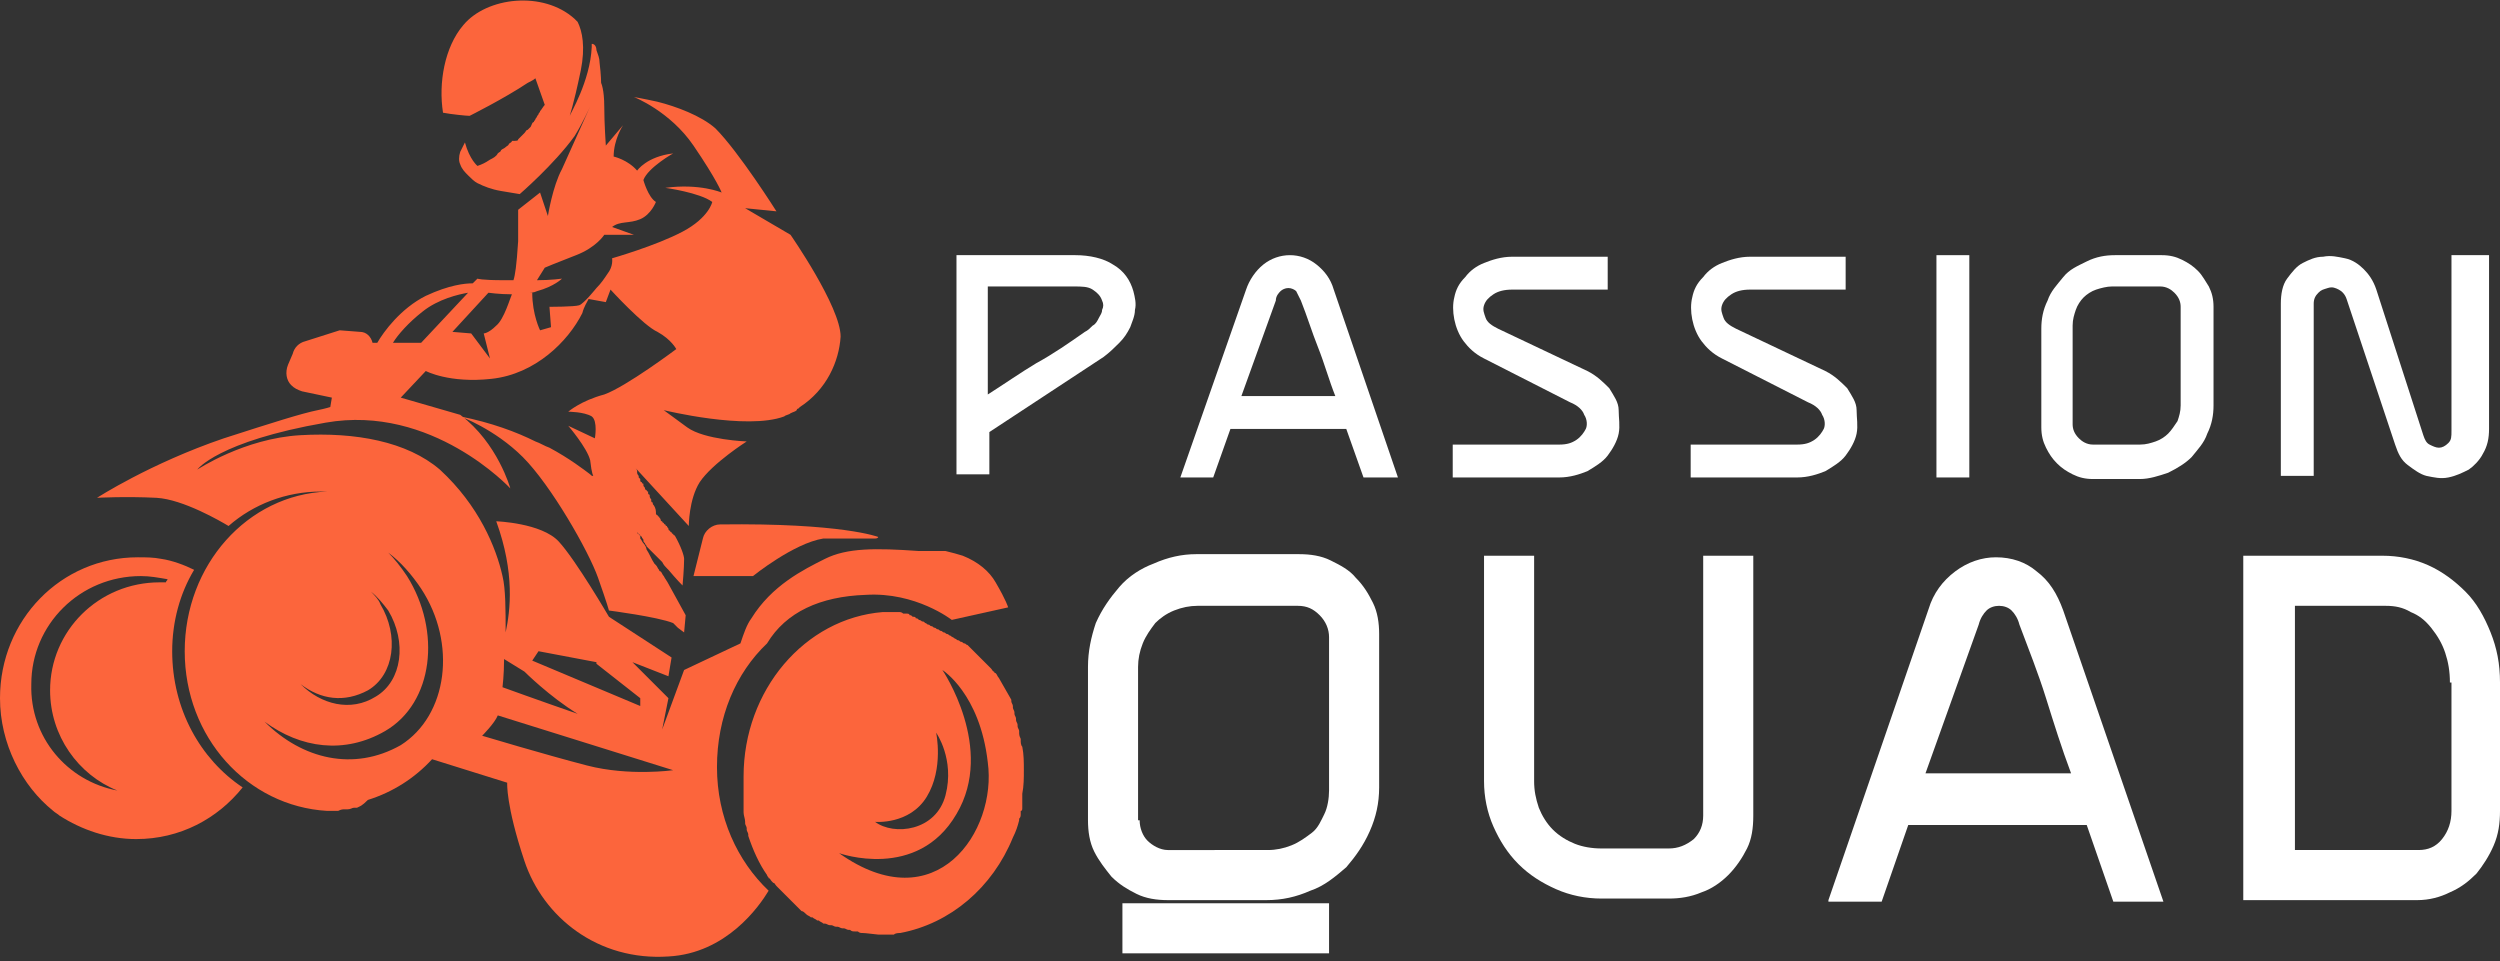 <?xml version="1.0" encoding="utf-8"?>
<!-- Generator: Adobe Illustrator 24.1.0, SVG Export Plug-In . SVG Version: 6.00 Build 0)  -->
<svg version="1.1" id="Layer_1" xmlns="http://www.w3.org/2000/svg" xmlns:xlink="http://www.w3.org/1999/xlink" x="0px" y="0px"
	 width="159.7px" height="61.4px" viewBox="0 0 159.7 61.4" style="enable-background:new 0 0 159.7 61.4;" xml:space="preserve">
<rect x="0" y="0" width="159.7" height="61.4" fill="#333333" stroke="none"/>
<style type="text/css">
	.st0{fill:#FC653C;}
	.st1{fill:#FFFFFF;}
</style>
<g id="XMLID_11_">
	<g>
		<path id="XMLID_152_" class="st0" d="M8.8,35.6c0.5,0,1,0,1.5,0.1c0.7,0.1,1.5,0.4,2.1,0.7c-0.9,1.5-1.4,3.3-1.4,5.2
			c0,3.7,1.8,6.9,4.5,8.7c-1.6,2-4,3.3-6.8,3.3c-1.8,0-3.5-0.6-4.9-1.5c0,0,0,0,0,0c-0.1-0.1-0.3-0.2-0.4-0.3
			C1.4,50.2,0,47.5,0,44.6C0,39.6,3.9,35.6,8.8,35.6z M7.5,50.5c-2.5-1-4.3-3.5-4.3-6.4c0-3.8,3.1-6.9,7-6.9c0.1,0,0.3,0,0.4,0
			c0-0.1,0.1-0.1,0.1-0.2c-0.6-0.1-1.1-0.2-1.7-0.2c-3.9,0-7,3.1-7,6.9C1.9,47.1,4.3,49.9,7.5,50.5z"/>
		<path id="XMLID_143_" class="st0" d="M22.8,51.6c-0.1,0-0.1,0-0.2,0c-0.1,0-0.2,0.1-0.4,0.1c-0.1,0-0.1,0-0.2,0
			c-0.1,0-0.2,0-0.4,0.1c-0.1,0-0.1,0-0.2,0c-0.2,0-0.3,0-0.5,0c-5.1-0.3-9.1-4.7-9.1-10.2c0-5.5,4-10,9.1-10.2c-0.1,0-0.3,0-0.4,0
			c-2.2,0-4.3,0.8-5.9,2.2c-0.5-0.3-2.9-1.7-4.6-1.8c-2-0.1-3.8,0-3.8,0s3.4-2.2,8.1-3.8c3.1-1,5-1.6,6-1.8c0.5-0.1,0.8-0.2,0.8-0.2
			l0.1-0.6l-1.9-0.4c-0.3-0.1-0.5-0.2-0.7-0.4c0,0,0,0,0,0c0,0,0,0,0,0c-0.3-0.3-0.4-0.8-0.2-1.3l0.3-0.7c0.1-0.4,0.4-0.7,0.8-0.8
			l2.2-0.7l1.3,0.1c0.4,0,0.7,0.3,0.8,0.7l0.3,0c0.4-0.7,1.5-2.2,3.1-3c1.5-0.7,2.5-0.8,3-0.8l0.3-0.3c0,0,0.2,0.1,1.7,0.1
			c0.2,0,0.4,0,0.6,0c0.1-0.3,0.2-0.9,0.3-2.5c0-0.4,0-0.7,0-0.9c0-0.4,0-0.8,0-1.1l1.4-1.1l0.5,1.5c0,0,0.3-1.9,0.9-3
			c0.5-1.1,1.8-4,1.8-4s-0.5,1.1-1,1.9c-1.3,1.8-3.5,3.7-3.5,3.7l-1.2-0.2h0c-0.6-0.1-1.1-0.3-1.5-0.5c-0.2-0.1-0.4-0.3-0.6-0.5
			c-0.2-0.2-0.4-0.4-0.5-0.7c-0.1-0.2-0.1-0.5,0-0.8l0.3-0.6c0.3,1.1,0.8,1.5,0.8,1.5c0.3-0.1,0.5-0.2,0.8-0.4
			c0.2-0.1,0.4-0.2,0.5-0.4c0.1-0.1,0.2-0.1,0.2-0.2c0.1-0.1,0.2-0.1,0.3-0.2c0.1-0.1,0.2-0.1,0.2-0.2c0.1-0.1,0.2-0.1,0.2-0.2
			C33,9,33.1,9,33.1,8.9c0.1-0.1,0.1-0.1,0.2-0.2c0.1-0.1,0.1-0.1,0.2-0.2c0.1-0.1,0.1-0.2,0.2-0.2c0.1-0.1,0.1-0.1,0.2-0.2
			C34,7.9,34,7.8,34.1,7.8c0-0.1,0.1-0.1,0.1-0.2c0.1-0.1,0.1-0.2,0.2-0.3c0-0.1,0.1-0.1,0.1-0.2c0.1-0.1,0.2-0.3,0.3-0.4
			c-0.2-0.6-0.4-1.1-0.6-1.7c-0.1,0.1-0.3,0.2-0.5,0.3c-1.5,1-3.7,2.1-3.7,2.1c-0.2,0-1.2-0.1-1.7-0.2C28,5.3,28.4,3,29.6,1.6
			c1.5-1.8,5.1-2.2,7.1-0.4c0.1,0.1,0.1,0.1,0.2,0.2c0.3,0.6,0.5,1.6,0.2,3.1c-0.5,2.4-0.7,2.8-0.7,2.9c0-0.1,1.3-2.2,1.4-4.4
			c0-0.1,0-0.1,0-0.2C38,2.8,38.1,3,38.1,3.2c0.1,0.3,0.2,0.5,0.2,0.8c0.1,0.8,0.1,1.3,0.1,1.3s0.2,0.4,0.2,1.5s0.1,2.5,0.1,2.5
			L39.8,8c0,0-0.6,0.9-0.6,2c0,0,0.9,0.2,1.5,0.9c0,0,0.6-0.9,2.3-1.1c0,0-1.6,0.9-1.9,1.7c0,0,0.3,1.1,0.8,1.4c0,0-0.3,0.8-1,1.1
			c-0.7,0.3-1.3,0.1-1.8,0.5l1.4,0.5L38.6,15c0,0-0.5,0.8-1.8,1.3c-1.3,0.5-2,0.8-2,0.8l-0.5,0.8c0.9,0,1.6-0.1,1.6-0.1
			s-0.5,0.5-1.6,0.8c-0.2,0.1-0.4,0.1-0.6,0.1l0.3,0c0,1.4,0.5,2.4,0.5,2.4l0.7-0.2l-0.1-1.3c0,0,1.6,0,1.9-0.1
			c0.3-0.1,1.1-1.1,1.1-1.1s0,0,0,0c0.3-0.3,0.5-0.6,0.7-0.9c0.4-0.5,0.3-1,0.3-1s2.8-0.8,4.5-1.7c1.7-0.9,1.9-1.9,1.9-1.9
			c-0.8-0.6-3-0.9-3-0.9c2.2-0.3,3.6,0.3,3.6,0.3s-0.3-0.8-1.8-3c-1.5-2.2-3.8-3.1-3.8-3.1s0.6,0.1,1.5,0.3c1.2,0.3,2.8,0.9,3.7,1.7
			c1.5,1.5,3.9,5.3,3.9,5.3l-2-0.2l2.9,1.7c0,0,3.2,4.6,3.2,6.5c-0.1,1.6-0.9,3.4-2.6,4.5l0,0c0,0-0.1,0.1-0.1,0.1l0,0
			c0,0-0.1,0-0.1,0.1l0,0c-0.1,0.1-0.2,0.1-0.4,0.2c-0.1,0.1-0.3,0.1-0.4,0.2c-2.4,0.9-7.7-0.4-7.7-0.4s0.4,0.3,1.5,1.1
			c1.1,0.8,3.8,0.9,3.8,0.9s-2.2,1.4-3,2.6C44,31.9,44,33.6,44,33.6l-3.4-3.7c0,0,0,0,0,0c0,0,0,0,0,0c0,0,0.1,0.1,0.1,0.2
			c0,0,0,0,0,0.1c0,0.1,0.1,0.2,0.1,0.2c0,0,0,0,0,0c0,0,0,0.1,0,0.1c0,0,0.1,0.1,0.1,0.1c0,0,0,0,0,0.1c0,0,0,0.1,0.1,0.1
			c0,0,0,0.1,0.1,0.1c0,0,0,0,0,0.1c0,0.1,0.1,0.1,0.1,0.2c0,0,0,0.1,0.1,0.1c0,0,0,0.1,0.1,0.1c0,0,0,0,0,0.1c0,0,0,0.1,0.1,0.1
			c0,0,0,0,0,0.1c0,0.1,0.1,0.2,0.1,0.2c0,0,0,0.1,0,0.1c0,0,0,0.1,0.1,0.1c0,0,0,0.1,0,0.1c0.1,0.1,0.2,0.3,0.2,0.5
			c0,0,0,0.1,0,0.1c0,0,0,0.1,0.1,0.1c0,0,0,0.1,0.1,0.1c0,0.1,0.1,0.1,0.1,0.2c0,0,0,0.1,0.1,0.1c0,0,0,0.1,0.1,0.1
			c0,0,0,0.1,0.1,0.1c0,0,0,0.1,0.1,0.1c0,0.1,0.1,0.1,0.1,0.2c0,0,0,0.1,0.1,0.1c0,0,0,0.1,0.1,0.1c0,0,0,0.1,0.1,0.1
			c0,0,0,0.1,0.1,0.1c0.4,0.7,0.6,1.3,0.6,1.5c0,0.6-0.1,1.7-0.1,1.7s-0.4-0.4-0.9-1c0,0-0.1-0.1-0.1-0.1c-0.1-0.1-0.2-0.2-0.3-0.4
			c0,0-0.1-0.1-0.1-0.1c0,0-0.1-0.1-0.1-0.1c0,0-0.1-0.1-0.1-0.1c-0.1-0.1-0.1-0.1-0.2-0.2c0,0-0.1-0.1-0.1-0.1c0,0,0,0,0,0
			c-0.1-0.1-0.1-0.1-0.2-0.2c0,0,0,0,0,0c-0.1-0.1-0.1-0.1-0.2-0.2c0,0,0,0,0,0c0-0.1-0.1-0.1-0.1-0.2c0,0,0,0,0,0
			c-0.1-0.1-0.1-0.1-0.1-0.2c0,0,0,0,0,0c0-0.1-0.1-0.1-0.1-0.2c0,0,0,0,0,0c0,0-0.1-0.1-0.1-0.1c0,0,0,0,0,0c0,0-0.1-0.1-0.1-0.1
			c0,0,0,0,0,0c0,0-0.1-0.1-0.1-0.1c0,0,0,0,0,0c0,0,0,0,0-0.1c0,0,0,0,0,0c0,0,0,0,0,0c0,0,0,0,0,0c0,0,0,0,0,0c0,0,0,0,0,0
			c0,0,0,0,0,0c0,0,0,0,0,0c0,0,0,0,0,0c0,0,0,0,0,0.1c0,0,0,0,0,0c0,0,0,0.1,0.1,0.1c0,0,0,0,0,0c0,0,0,0.1,0.1,0.1
			c0,0,0,0.1,0,0.1c0,0,0,0.1,0,0.1c0,0,0,0,0,0c0.1,0.1,0.1,0.2,0.2,0.3c0,0,0,0,0,0c0.1,0.1,0.2,0.3,0.2,0.4c0,0,0,0,0,0
			c0.2,0.3,0.3,0.6,0.5,0.9c0,0,0.1,0.1,0.1,0.1c0,0,0,0,0,0c0.1,0.1,0.1,0.2,0.2,0.3c0,0,0,0,0,0c0,0,0,0.1,0.1,0.1
			c0.1,0.1,0.1,0.2,0.2,0.3c0.1,0.2,0.2,0.3,0.3,0.5c0,0,0,0,0,0c0.6,1.1,1.1,2,1.1,2l-0.1,1.1c0,0,0,0-0.4-0.3c0,0,0,0,0,0
			c-0.1-0.1-0.2-0.2-0.3-0.3C42,39.4,38.9,39,38.9,39s-0.1-0.4-0.7-2.1c-0.6-1.7-3-5.9-4.8-7.7c-1.8-1.8-4-2.6-4-2.6
			c2,0.4,3.6,1,4.8,1.6c0.3,0.1,0.6,0.3,0.9,0.4c0,0,0,0,0,0c1.3,0.7,2.2,1.4,2.6,1.7c0,0,0,0,0,0c0.1,0.1,0.1,0.1,0.2,0.1
			c0,0,0,0,0,0c0,0,0,0,0,0c0,0,0,0,0,0c0,0,0,0,0,0s-0.1-0.1-0.2-1c-0.2-0.8-1.4-2.2-1.4-2.2l1.7,0.8c0,0,0.2-1.1-0.2-1.4
			c-0.5-0.3-1.5-0.3-1.5-0.3s0.8-0.7,2.3-1.1c1.4-0.5,4.6-2.9,4.6-2.9s-0.3-0.6-1.2-1.1c-0.9-0.4-3-2.7-3-2.7l-0.3,0.8l-1.1-0.2
			c-0.1,0.2-0.3,0.5-0.4,0.9c-0.9,1.8-3,3.9-5.8,4.2c-2.7,0.3-4.2-0.5-4.2-0.5l-1.6,1.7l3.8,1.1c2.4,1.8,3.2,4.7,3.2,4.7
			s-5-5.4-11.8-4.2c-6.9,1.2-8.2,3-8.2,3s3-2,6.6-2.2c3.5-0.2,6.8,0.4,8.9,2.2c2.5,2.3,3.6,5,4,6.8c0.2,0.8,0.2,2.2,0.2,3.6
			c0.3-1.4,0.6-3.8-0.6-7.1c0,0,2.9,0.1,4,1.3c1.1,1.2,3.2,4.8,3.2,4.8l4,2.6l-0.2,1.2l-2.3-0.9l2.3,2.3l-0.4,2l1.4-3.8l3.6-1.7
			c0.2-0.6,0.4-1.2,0.7-1.6c1.3-2.1,3.3-3.1,4.7-3.8c1.4-0.7,3.2-0.7,6-0.5c0.2,0,0.3,0,0.5,0c0.1,0,0.1,0,0.2,0c0.1,0,0.2,0,0.3,0
			c0.1,0,0.1,0,0.2,0c0.1,0,0.1,0,0.2,0c0.1,0,0.1,0,0.2,0c0,0,0.1,0,0.1,0c0.4,0.1,0.8,0.2,1.1,0.3c1,0.4,1.7,1,2.1,1.7
			c0.7,1.2,0.8,1.6,0.8,1.6l-3.6,0.8c0,0-2.3-1.8-5.5-1.6c-2.9,0.1-5.1,1.1-6.3,3.1c-2,1.9-3.2,4.7-3.2,7.9c0,3.2,1.3,6,3.3,7.9
			c-0.6,1-2.7,4-6.4,4.2c-4.5,0.3-8-2.5-9.2-6.1c-1.2-3.6-1.1-5-1.1-5l-4.8-1.5c-1.1,1.2-2.5,2.1-4.1,2.6h0
			C23.1,51.5,23,51.5,22.8,51.6z M30.1,21.3l1.2,1.6l-0.4-1.6c0,0,0.3,0,0.8-0.5c0.5-0.4,0.9-1.8,1-2c-0.8,0-1.5-0.1-1.5-0.1
			l-2.3,2.5L30.1,21.3z M26.9,21.9l3-3.2c-0.6,0.1-1.9,0.4-2.9,1.2c-0.9,0.7-1.6,1.5-1.9,2L26.9,21.9z M32.2,42.1
			c0,1-0.1,1.8-0.1,1.8s2.2,0.8,4.8,1.7c-1.8-1.1-3.4-2.7-3.4-2.7L32.2,42.1z M40.9,44.6l-2.8-2.2l0-0.1l-3.7-0.7L34,42.2l6.9,2.9
			V44.6z M37.5,48.9c2.7,0.7,5.5,0.3,5.5,0.3l-11.2-3.5c-0.2,0.5-1,1.3-1,1.3S34.8,48.2,37.5,48.9z M23.7,37.8
			c0.2,0.2,0.5,0.5,0.6,0.8c1.2,2,0.9,4.5-0.8,5.5c-1.5,0.8-3,0.6-4.3-0.4c1.3,1.3,3.2,1.8,4.8,0.8c1.7-1,2-3.5,0.8-5.5
			C24.5,38.6,24.1,38.1,23.7,37.8z M26.9,37.6c-0.6-0.9-1.3-1.7-2.1-2.3c0.4,0.4,0.8,0.9,1.2,1.5c2.2,3.5,1.7,8.1-1.4,9.9
			c-2.6,1.5-5.4,1.1-7.7-0.6c2.4,2.4,5.7,3.2,8.7,1.5C28.6,45.7,29.2,41.1,26.9,37.6z"/>
		<path id="XMLID_139_" class="st0" d="M55.1,59.6c-0.1,0-0.2,0-0.3-0.1c-0.1,0-0.1,0-0.2,0c-0.1,0-0.2,0-0.3-0.1c0,0-0.1,0-0.1,0
			c-0.1,0-0.2-0.1-0.3-0.1c0,0-0.1,0-0.1,0c-0.1,0-0.2-0.1-0.3-0.1c0,0-0.1,0-0.1,0c-0.1,0-0.2-0.1-0.3-0.1c0,0-0.1,0-0.1,0
			c-0.1,0-0.2-0.1-0.3-0.1c0,0-0.1,0-0.1,0c-0.1-0.1-0.2-0.1-0.3-0.2c0,0,0,0-0.1,0c-0.1-0.1-0.2-0.1-0.3-0.2c0,0,0,0-0.1,0
			c-0.1-0.1-0.2-0.1-0.3-0.2c0,0,0,0,0,0c-0.1-0.1-0.2-0.2-0.3-0.2c0,0,0,0,0,0c-0.1-0.1-0.2-0.2-0.3-0.3c0,0,0,0,0,0
			c-0.1-0.1-0.2-0.2-0.3-0.3c0,0,0,0,0,0c-0.3-0.3-0.7-0.7-1-1c-0.1-0.1-0.1-0.2-0.2-0.2c0,0-0.1-0.1-0.1-0.1
			c-0.1-0.1-0.1-0.2-0.2-0.2c0-0.1-0.1-0.1-0.1-0.2c-0.5-0.7-0.9-1.6-1.2-2.5c0,0,0,0,0-0.1c0-0.1-0.1-0.2-0.1-0.3c0,0,0-0.1,0-0.1
			c0-0.1-0.1-0.2-0.1-0.3c0,0,0,0,0-0.1c0-0.2-0.1-0.4-0.1-0.6c0-0.1,0-0.1,0-0.2c0-0.1,0-0.1,0-0.2c0-0.1,0-0.2,0-0.2
			c0-0.1,0-0.1,0-0.2c0-0.1,0-0.2,0-0.3c0-0.1,0-0.1,0-0.2c0-0.1,0-0.2,0-0.3c0-0.1,0-0.1,0-0.2c0-0.2,0-0.3,0-0.5
			c0-5.5,3.9-10.1,8.9-10.5c0.1,0,0.3,0,0.4,0c0,0,0.1,0,0.1,0c0.1,0,0.2,0,0.3,0c0.1,0,0.1,0,0.2,0c0.1,0,0.2,0,0.3,0.1
			c0.1,0,0.1,0,0.2,0c0.1,0,0.2,0,0.2,0.1c0.1,0,0.1,0,0.2,0.1c0.1,0,0.2,0,0.2,0.1c0.1,0,0.1,0,0.2,0.1c0.1,0,0.2,0.1,0.2,0.1
			c0.1,0,0.1,0,0.2,0.1c0.1,0,0.1,0.1,0.2,0.1c0.1,0,0.1,0.1,0.2,0.1c0.1,0,0.1,0.1,0.2,0.1c0.1,0,0.1,0.1,0.2,0.1
			c0.1,0,0.1,0.1,0.2,0.1c0.1,0,0.1,0.1,0.2,0.1c0.1,0,0.1,0.1,0.2,0.1c0.1,0,0.1,0.1,0.2,0.1c0.1,0.1,0.2,0.1,0.3,0.2
			c0.1,0,0.1,0.1,0.2,0.1c0.1,0,0.1,0.1,0.2,0.1c0.1,0,0.1,0.1,0.2,0.1c0.1,0,0.1,0.1,0.2,0.1c0.1,0.1,0.1,0.1,0.2,0.2
			c0,0,0.1,0.1,0.1,0.1c0.1,0.1,0.1,0.1,0.2,0.2c0,0,0.1,0.1,0.1,0.1c0.1,0.1,0.1,0.1,0.2,0.2c0,0,0.1,0.1,0.1,0.1
			c0.1,0.1,0.1,0.1,0.2,0.2c0,0,0.1,0.1,0.1,0.1c0.1,0.1,0.1,0.1,0.2,0.2c0,0,0.1,0.1,0.1,0.1c0.1,0.1,0.1,0.2,0.2,0.2
			c0,0,0,0.1,0.1,0.1c0.1,0.1,0.1,0.2,0.2,0.3c0,0,0,0,0,0c0.3,0.5,0.5,0.9,0.8,1.4c0,0,0,0,0,0.1c0,0.1,0.1,0.2,0.1,0.3
			c0,0,0,0.1,0,0.1c0,0.1,0.1,0.2,0.1,0.3c0,0,0,0.1,0,0.1c0,0.1,0.1,0.2,0.1,0.3c0,0,0,0.1,0,0.1c0,0.1,0.1,0.2,0.1,0.3
			c0,0,0,0.1,0,0.1c0,0.1,0.1,0.2,0.1,0.3c0,0,0,0.1,0,0.1c0,0.1,0,0.2,0.1,0.4c0,0,0,0.1,0,0.1c0,0.1,0,0.3,0.1,0.4
			c0.1,0.5,0.1,1,0.1,1.5c0,0.5,0,1-0.1,1.5c0,0.1,0,0.1,0,0.2c0,0.1,0,0.2,0,0.3c0,0.1,0,0.1,0,0.2c0,0.1,0,0.2,0,0.2
			c0,0.1,0,0.2-0.1,0.2c0,0.1,0,0.1,0,0.2c0,0.1,0,0.2-0.1,0.3c0,0,0,0.1,0,0.1c-0.1,0.4-0.2,0.7-0.4,1.1l0,0
			c-1.3,3.2-4,5.5-7.2,6.1h0c-0.1,0-0.3,0-0.4,0.1c-0.1,0-0.3,0-0.5,0c-0.2,0-0.3,0-0.5,0C55.2,59.6,55.2,59.6,55.1,59.6z
			 M59.2,50.9c-1.1,1.8-3.3,1.6-3.3,1.6c1.2,0.9,3.9,0.6,4.5-1.7s-0.6-4-0.6-4S60.3,49.1,59.2,50.9z M63.1,48.7
			c-0.5-4.4-2.9-5.9-2.9-5.9s3.4,5,0.9,9.2c-2.5,4.3-7.5,2.5-7.5,2.5C59.8,58.9,63.7,53.1,63.1,48.7z"/>
		<path id="XMLID_138_" class="st0" d="M55.5,59.7c0.1,0,0.2,0,0.3,0c0,0,0,0,0,0C55.7,59.7,55.6,59.7,55.5,59.7z"/>
		<path id="XMLID_137_" class="st0" d="M55.8,38.8C55.8,38.8,55.8,38.8,55.8,38.8c-0.1,0-0.2,0-0.3,0C55.6,38.8,55.7,38.8,55.8,38.8
			z"/>
		<path id="XMLID_136_" class="st0" d="M55.9,34.4c-0.1,0-0.2,0-0.3,0c0,0-0.1,0-0.1,0c0,0,0,0-0.1,0c0,0-0.1,0-0.1,0c0,0,0,0-0.1,0
			c-0.1,0-0.1,0-0.2,0c0,0,0,0,0,0c-0.1,0-0.1,0-0.2,0c0,0,0,0,0,0c-0.1,0-0.1,0-0.2,0c0,0,0,0-0.1,0c-0.1,0-0.1,0-0.2,0
			c0,0,0,0-0.1,0c-0.1,0-0.2,0-0.3,0c0,0,0,0,0,0c-0.1,0-0.2,0-0.3,0c0,0,0,0-0.1,0c-0.1,0-0.2,0-0.2,0c0,0-0.1,0-0.1,0
			c-0.1,0-0.2,0-0.2,0c0,0-0.1,0-0.1,0c-0.1,0-0.2,0-0.3,0c-1.9,0.3-4.5,2.4-4.5,2.4H45h-0.7l0.6-2.4c0.1-0.5,0.6-0.9,1.1-0.9
			c7.8-0.1,10.1,0.8,10.1,0.8S56.1,34.4,55.9,34.4C55.9,34.4,55.9,34.4,55.9,34.4z"/>
	</g>
</g>
<g>
	<path class="st1" d="M68.7,16.3c0.9,0,1.8,0.2,2.4,0.6c0.7,0.4,1.1,1,1.3,1.7c0.1,0.4,0.2,0.8,0.1,1.2c0,0.4-0.2,0.8-0.3,1.1
		c-0.2,0.4-0.4,0.7-0.7,1c-0.3,0.3-0.6,0.6-1,0.9l-7.3,4.8v2.7h-2.1V16.3H68.7z M69.3,21.2c0.2-0.1,0.3-0.2,0.5-0.4
		c0.2-0.1,0.3-0.3,0.4-0.5c0.1-0.2,0.2-0.3,0.2-0.5c0.1-0.2,0.1-0.4,0-0.6c-0.1-0.3-0.3-0.5-0.6-0.7c-0.3-0.2-0.7-0.2-1.2-0.2h-5.5
		v6.9c1.1-0.7,2.1-1.4,3.1-2C67.3,22.6,68.3,21.9,69.3,21.2L69.3,21.2z"/>
	<path class="st1" d="M75.4,30.5l4.2-12c0.2-0.6,0.6-1.2,1.1-1.6c0.5-0.4,1.1-0.6,1.7-0.6c0.6,0,1.2,0.2,1.7,0.6s0.9,0.9,1.1,1.6
		l4.1,12h-2.2L86,27.4h-7.4l-1.1,3.1H75.4z M79.3,25.3h6c-0.4-1-0.7-2.1-1.1-3.1c-0.4-1-0.7-2-1.1-3c-0.1-0.2-0.2-0.4-0.3-0.6
		c-0.1-0.1-0.3-0.2-0.5-0.2c-0.2,0-0.4,0.1-0.5,0.2c-0.1,0.1-0.3,0.3-0.3,0.6L79.3,25.3z"/>
	<path class="st1" d="M101.4,23.7c0.6,0.3,1,0.7,1.4,1.1c0.3,0.5,0.6,0.9,0.6,1.4s0.1,1,0,1.5c-0.1,0.5-0.4,1-0.7,1.4
		c-0.3,0.4-0.8,0.7-1.3,1c-0.5,0.2-1.1,0.4-1.8,0.4h-6.8v-2.1h6.8c0.5,0,0.8-0.1,1.1-0.3c0.3-0.2,0.5-0.5,0.6-0.7s0.1-0.6-0.1-0.9
		c-0.1-0.3-0.4-0.6-0.9-0.8l-5.5-2.8c-0.6-0.3-1-0.7-1.3-1.1s-0.5-0.9-0.6-1.4s-0.1-1,0-1.4c0.1-0.5,0.3-0.9,0.7-1.3
		c0.3-0.4,0.7-0.7,1.2-0.9s1.1-0.4,1.8-0.4h6.1v2.1h-6.1c-0.5,0-0.9,0.1-1.2,0.3c-0.3,0.2-0.5,0.4-0.6,0.7c-0.1,0.3,0,0.5,0.1,0.8
		c0.1,0.3,0.4,0.5,0.8,0.7L101.4,23.7z"/>
	<path class="st1" d="M116.6,23.7c0.6,0.3,1,0.7,1.4,1.1c0.3,0.5,0.6,0.9,0.6,1.4s0.1,1,0,1.5c-0.1,0.5-0.4,1-0.7,1.4
		c-0.3,0.4-0.8,0.7-1.3,1c-0.5,0.2-1.1,0.4-1.8,0.4H108v-2.1h6.8c0.5,0,0.8-0.1,1.1-0.3c0.3-0.2,0.5-0.5,0.6-0.7s0.1-0.6-0.1-0.9
		c-0.1-0.3-0.4-0.6-0.9-0.8l-5.5-2.8c-0.6-0.3-1-0.7-1.3-1.1s-0.5-0.9-0.6-1.4s-0.1-1,0-1.4c0.1-0.5,0.3-0.9,0.7-1.3
		c0.3-0.4,0.7-0.7,1.2-0.9s1.1-0.4,1.8-0.4h6.1v2.1h-6.1c-0.5,0-0.9,0.1-1.2,0.3c-0.3,0.2-0.5,0.4-0.6,0.7c-0.1,0.3,0,0.5,0.1,0.8
		c0.1,0.3,0.4,0.5,0.8,0.7L116.6,23.7z"/>
	<path class="st1" d="M125.8,30.5h-2.1V16.3h2.1V30.5z"/>
	<path class="st1" d="M138.1,16.3c0.5,0,0.9,0.1,1.3,0.3c0.4,0.2,0.7,0.4,1,0.7c0.3,0.3,0.5,0.7,0.7,1c0.2,0.4,0.3,0.8,0.3,1.3v6.3
		c0,0.6-0.1,1.2-0.4,1.8c-0.2,0.6-0.6,1-1,1.5c-0.4,0.4-0.9,0.7-1.5,1c-0.6,0.2-1.2,0.4-1.8,0.4h-3c-0.5,0-0.9-0.1-1.3-0.3
		c-0.4-0.2-0.7-0.4-1-0.7c-0.3-0.3-0.5-0.6-0.7-1c-0.2-0.4-0.3-0.8-0.3-1.3v-6.3c0-0.6,0.1-1.2,0.4-1.8c0.2-0.6,0.6-1,1-1.5
		s0.9-0.7,1.5-1s1.2-0.4,1.8-0.4H138.1z M139.3,19.6c0-0.3-0.1-0.6-0.4-0.9c-0.2-0.2-0.5-0.4-0.9-0.4h-3.1c-0.3,0-0.7,0.1-1,0.2
		c-0.3,0.1-0.6,0.3-0.8,0.5c-0.2,0.2-0.4,0.5-0.5,0.8c-0.1,0.3-0.2,0.6-0.2,1v6.3c0,0.3,0.1,0.6,0.4,0.9c0.2,0.2,0.5,0.4,0.9,0.4h3
		c0.4,0,0.7-0.1,1-0.2c0.3-0.1,0.6-0.3,0.8-0.5c0.2-0.2,0.4-0.5,0.6-0.8c0.1-0.3,0.2-0.6,0.2-1V19.6z"/>
	<path class="st1" d="M159,16.3v11.1c0,0.6-0.1,1.1-0.4,1.6c-0.2,0.4-0.6,0.8-0.9,1c-0.4,0.2-0.8,0.4-1.3,0.5
		c-0.5,0.1-0.9,0-1.4-0.1c-0.4-0.1-0.8-0.4-1.2-0.7c-0.4-0.3-0.6-0.7-0.8-1.3l-3.1-9.3c-0.1-0.3-0.3-0.5-0.5-0.6
		c-0.2-0.1-0.4-0.2-0.7-0.1s-0.4,0.1-0.6,0.3s-0.3,0.4-0.3,0.7v11h-2.1v-11c0-0.6,0.1-1.2,0.4-1.6s0.6-0.8,1-1
		c0.4-0.2,0.8-0.4,1.3-0.4c0.5-0.1,0.9,0,1.4,0.1c0.5,0.1,0.9,0.4,1.2,0.7s0.6,0.7,0.8,1.3l3,9.3c0.1,0.3,0.2,0.5,0.4,0.6
		c0.2,0.1,0.4,0.2,0.6,0.2c0.2,0,0.4-0.1,0.6-0.3c0.2-0.2,0.2-0.4,0.2-0.8V16.3H159z"/>
	<path class="st1" d="M74.6,57.5c-0.7,0-1.4-0.1-2-0.4c-0.6-0.3-1.1-0.6-1.6-1.1c-0.4-0.5-0.8-1-1.1-1.6c-0.3-0.6-0.4-1.3-0.4-2
		v-9.8c0-1,0.2-1.9,0.5-2.8c0.4-0.9,0.9-1.6,1.5-2.3c0.6-0.7,1.4-1.2,2.2-1.5c0.9-0.4,1.8-0.6,2.7-0.6H83c0.7,0,1.4,0.1,2,0.4
		c0.6,0.3,1.2,0.6,1.6,1.1c0.5,0.5,0.8,1,1.1,1.6c0.3,0.6,0.4,1.3,0.4,2v9.8c0,1-0.2,1.9-0.6,2.8s-0.9,1.6-1.5,2.3
		c-0.7,0.6-1.4,1.2-2.3,1.5c-0.9,0.4-1.8,0.6-2.8,0.6L74.6,57.5z M71.7,57.7l13.2,0v3.2H71.7V57.7z M72.8,52.4c0,0.5,0.2,1,0.5,1.3
		s0.8,0.6,1.3,0.6H81c0.5,0,1-0.1,1.5-0.3c0.5-0.2,0.9-0.5,1.3-0.8c0.4-0.3,0.6-0.8,0.8-1.2s0.3-1,0.3-1.5v-9.8c0-0.5-0.2-1-0.6-1.4
		s-0.8-0.6-1.4-0.6h-6.4c-0.5,0-1,0.1-1.5,0.3c-0.5,0.2-0.9,0.5-1.2,0.8c-0.3,0.4-0.6,0.8-0.8,1.3c-0.2,0.5-0.3,1-0.3,1.5V52.4z"/>
	<path class="st1" d="M112,52.1c0,0.8-0.1,1.5-0.4,2.1c-0.3,0.6-0.7,1.2-1.2,1.7c-0.5,0.5-1.1,0.9-1.7,1.1c-0.7,0.3-1.4,0.4-2.1,0.4
		h-4.3c-1,0-2-0.2-2.9-0.6s-1.7-0.9-2.4-1.6c-0.7-0.7-1.2-1.5-1.6-2.4c-0.4-0.9-0.6-1.9-0.6-2.9V35.5h3.2v14.4
		c0,0.6,0.1,1.1,0.3,1.7c0.2,0.5,0.5,1,0.9,1.4c0.4,0.4,0.9,0.7,1.4,0.9c0.5,0.2,1.1,0.3,1.7,0.3h4.3c0.6,0,1.1-0.2,1.6-0.6
		c0.4-0.4,0.6-0.9,0.6-1.5V35.5h3.2V52.1z"/>
	<path class="st1" d="M116.8,57.5l6.4-18.6c0.3-1,0.9-1.8,1.7-2.4c0.8-0.6,1.7-0.9,2.6-0.9c1,0,1.9,0.3,2.6,0.9
		c0.8,0.6,1.3,1.4,1.7,2.5l6.4,18.6H135l-1.7-4.9h-11.4l-1.7,4.9H116.8z M123,49.4h9.3c-0.6-1.6-1.1-3.2-1.6-4.8
		c-0.5-1.6-1.1-3.1-1.7-4.7c-0.1-0.4-0.3-0.7-0.5-0.9c-0.2-0.2-0.5-0.3-0.8-0.3c-0.3,0-0.6,0.1-0.8,0.3s-0.4,0.5-0.5,0.9L123,49.4z"
		/>
	<path class="st1" d="M152.2,35.5c1,0,2,0.2,2.9,0.6c0.9,0.4,1.7,1,2.4,1.7s1.2,1.6,1.6,2.6c0.4,1,0.6,2,0.6,3.2v8.2
		c0,0.8-0.1,1.5-0.4,2.2s-0.7,1.3-1.1,1.8c-0.5,0.5-1,0.9-1.7,1.2c-0.6,0.3-1.3,0.5-2.1,0.5h-11.1v-22H152.2z M156.5,43.6
		c0-0.7-0.1-1.3-0.3-1.9c-0.2-0.6-0.5-1.1-0.9-1.6s-0.8-0.8-1.3-1c-0.5-0.3-1-0.4-1.6-0.4h-5.8v15.6h7.9c0.6,0,1.1-0.2,1.5-0.7
		c0.4-0.5,0.6-1.1,0.6-1.8V43.6z"/>
</g>
</svg>
